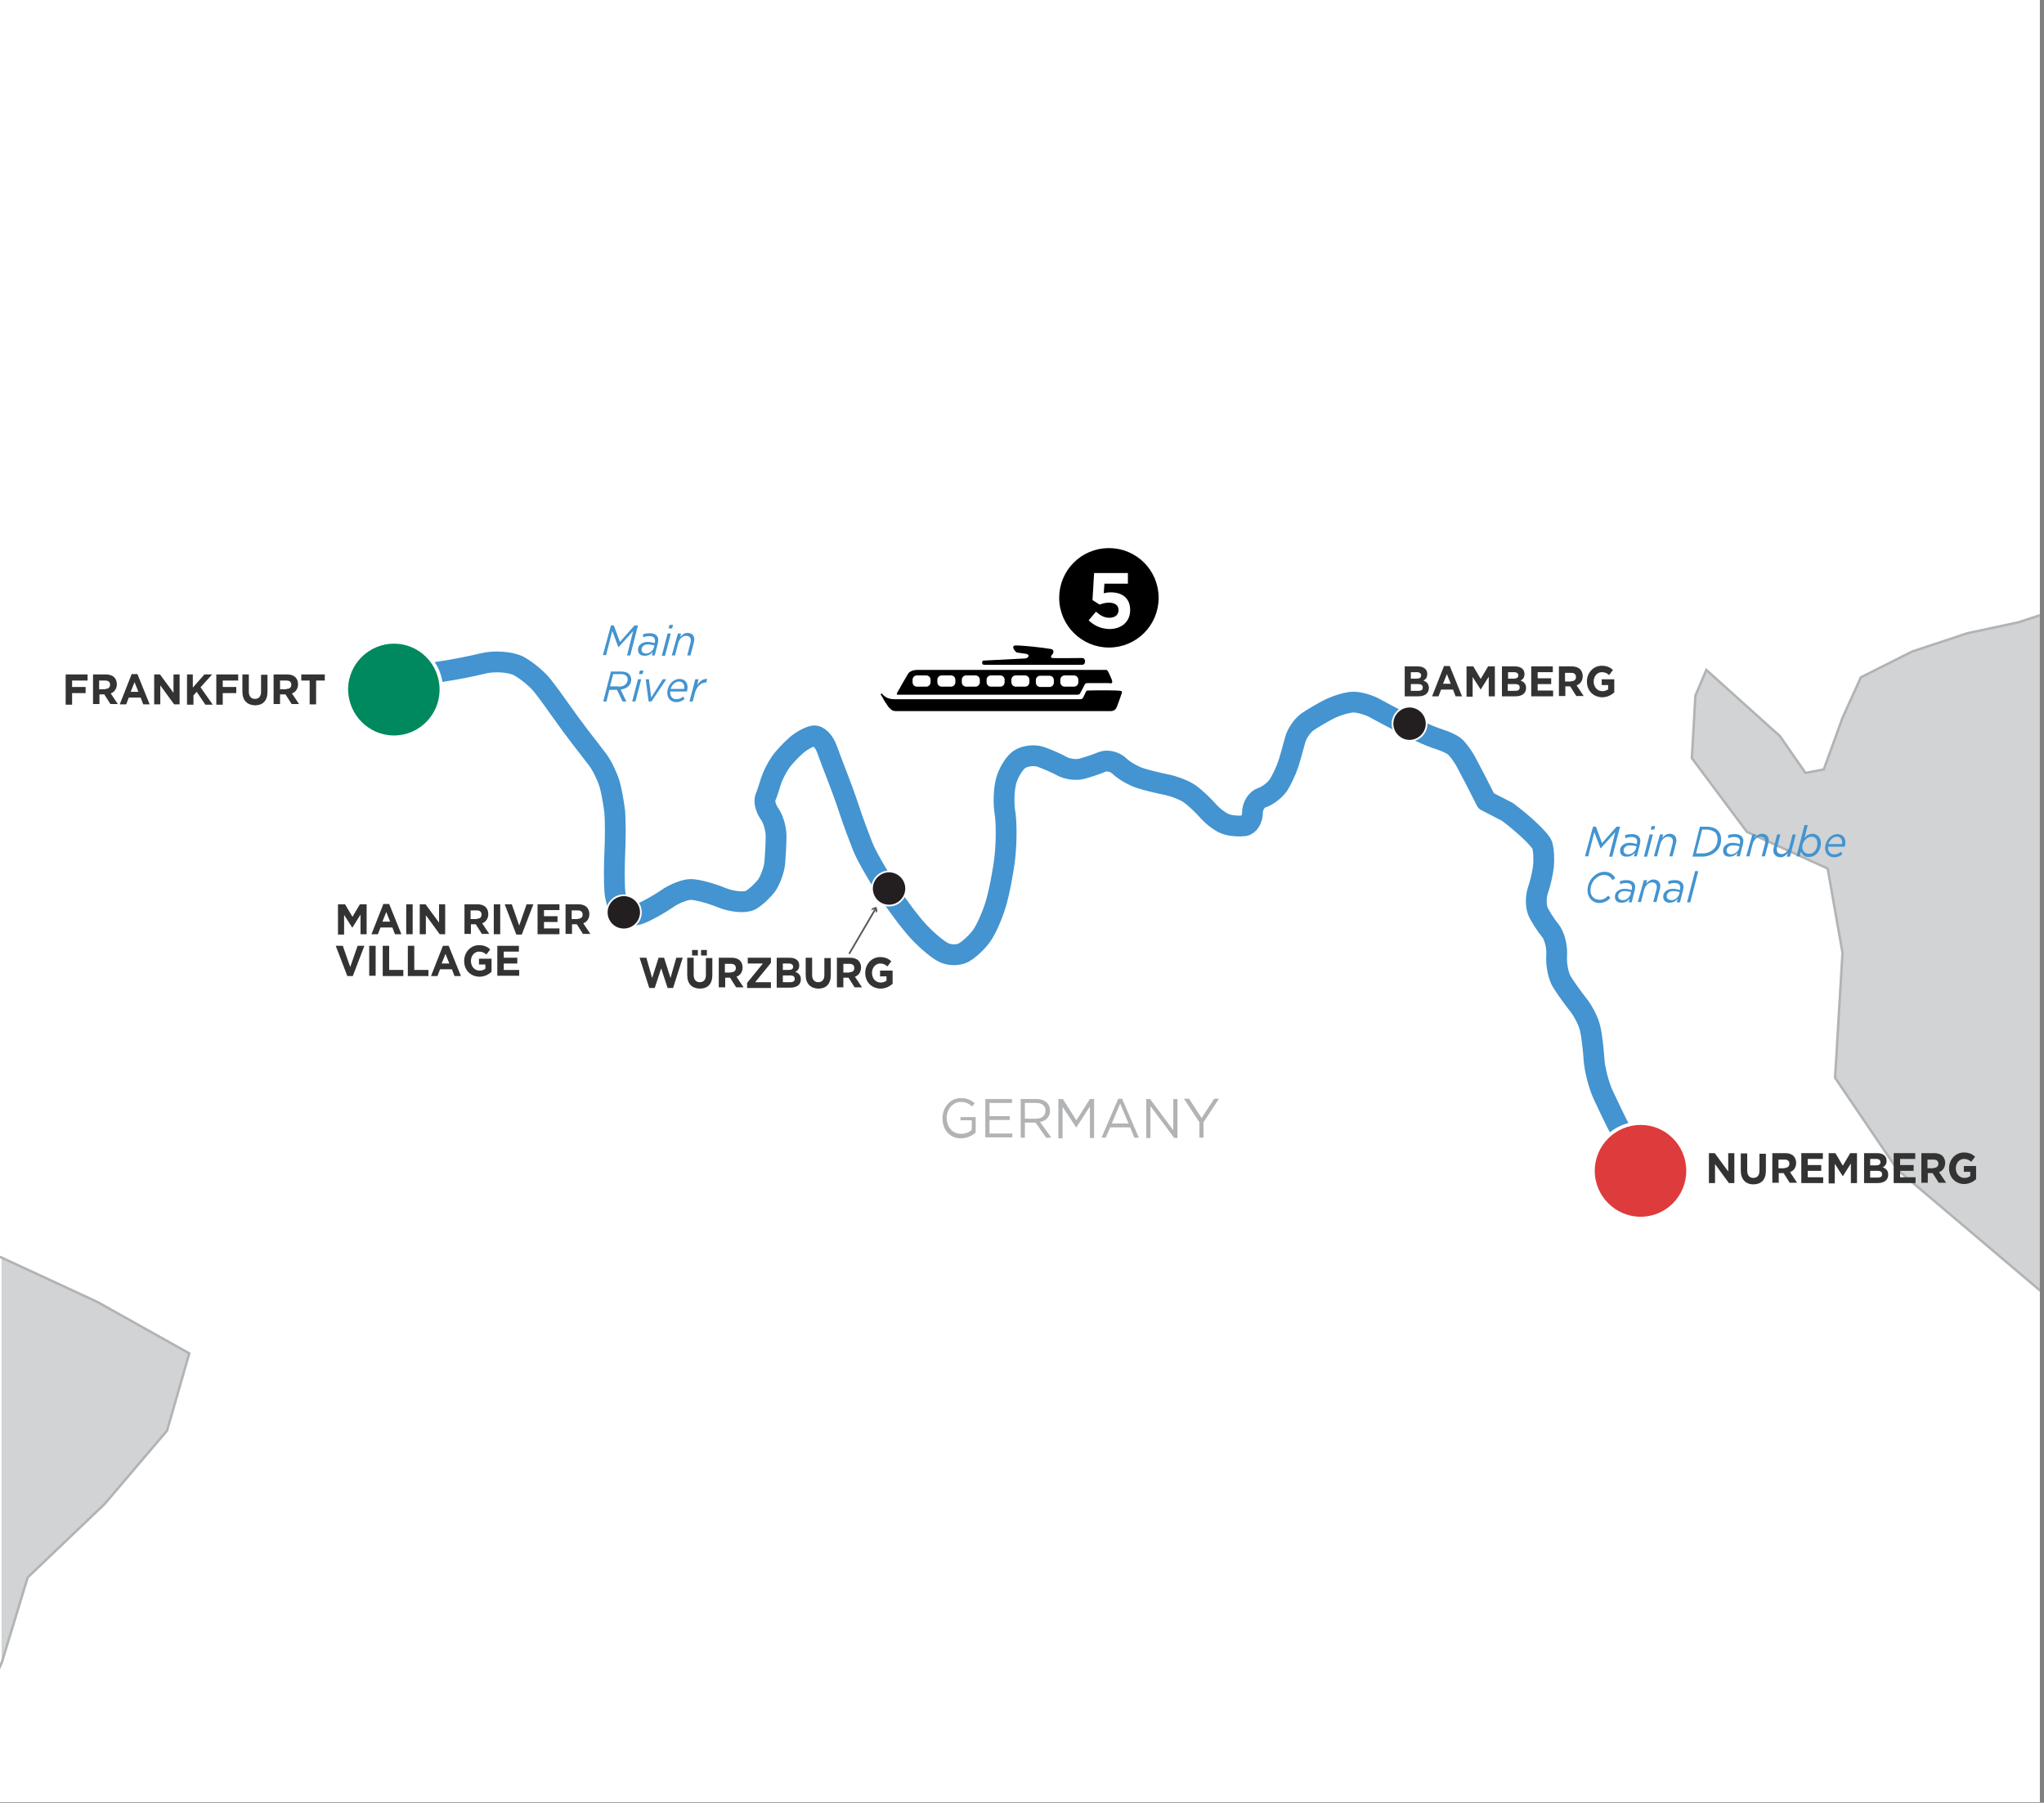 <?xml version="1.0" encoding="utf-8"?>
<!-- Generator: Adobe Illustrator 24.3.0, SVG Export Plug-In . SVG Version: 6.00 Build 0)  -->
<svg version="1.1" id="Layer_1" xmlns="http://www.w3.org/2000/svg" xmlns:xlink="http://www.w3.org/1999/xlink" x="0px" y="0px"
	 viewBox="0 0 635 560" style="enable-background:new 0 0 635 560;" xml:space="preserve">
<rect x="0" y="0" width="635" height="560" fill="#808080" stroke="none"/>
<style type="text/css">
	.st0{clip-path:url(#SVGID_2_);fill:#D1D3D4;stroke:#FFFFFF;stroke-width:0.99;stroke-miterlimit:10;}
	.st1{clip-path:url(#SVGID_2_);}
	.st2{fill:#FFFFFF;stroke:#B1B3B5;stroke-width:0.754;}
	.st3{display:none;fill:#DBDCDD;stroke:#B1B3B5;stroke-width:0.538;}
	.st4{display:none;}
	.st5{display:inline;fill:#DBDCDD;stroke:#B1B3B5;stroke-width:0.538;}
	.st6{display:inline;fill:#DBDCDD;stroke:#B1B3B5;stroke-width:0.363;}
	.st7{display:none;fill:#DBDCDD;stroke:#B1B3B5;stroke-width:0.363;}
	.st8{display:inline;fill:#D0D2D3;stroke:#B1B3B5;stroke-width:0.363;}
	.st9{fill:#333333;}
	.st10{clip-path:url(#SVGID_2_);fill:none;stroke:#231F20;stroke-width:0.538;}
	.st11{fill:#4394D0;}
	.st12{fill:#B1B3B5;}
	.st13{clip-path:url(#SVGID_2_);fill:#231F20;stroke:#FFFFFF;stroke-width:0.538;}
	.st14{fill:none;stroke:#4394D0;stroke-width:6.462;stroke-linecap:round;stroke-linejoin:round;stroke-miterlimit:10;}
	.st15{fill:#00895F;stroke:#FFFFFF;stroke-width:1.077;stroke-miterlimit:10;}
	.st16{fill:#DE3B3C;stroke:#FFFFFF;stroke-width:1.077;stroke-miterlimit:10;}
	.st17{fill:#FFFFFF;}
	.st18{stroke:#000000;stroke-width:1.292;}
	.st19{fill:none;stroke:#58595B;stroke-width:0.538;stroke-miterlimit:10;}
	.st20{fill:#58595B;}
</style>
<g>
	<defs>
		<rect id="SVGID_1_" width="633.7" height="559.8"/>
	</defs>
	<clipPath id="SVGID_2_">
		<use xlink:href="#SVGID_1_"  style="overflow:visible;"/>
	</clipPath>
	<rect class="st0" width="635" height="560"/>
	<g class="st1">
		<g>
			<g>
				<g>
					<g>
						<polygon class="st2" points="428.5,-450.4 432,-439 442.3,-445.8 459.4,-454.9 470.8,-449.2 482.2,-445.8 500.4,-445.8 
							494.7,-456.1 499.3,-458.4 507.3,-465.2 524.4,-478.9 546.1,-483.5 562.1,-486.9 562.1,-474.3 570.1,-478.9 579.2,-497.2 
							591.7,-510.9 606.6,-528 622.6,-530.3 635.1,-528 616.9,-517.7 605.5,-507.4 600.9,-497.2 613.4,-505.2 629.4,-510.9 
							645.4,-515.4 659.1,-515.4 669.4,-502.9 683.1,-492.6 687.6,-478.9 693.3,-477.8 704.7,-467.5 718.4,-467.5 724.1,-468.6 
							732.1,-456.1 739,-441.2 743.5,-416.1 757.2,-409.3 770.9,-404.7 785.8,-401.3 790.3,-383 798.3,-364.8 805.2,-349.9 
							805.2,-316.8 802.9,-294 790.3,-270.1 782.3,-244.9 782.3,-230.1 794.9,-222.1 810.9,-208.4 814.3,-191.3 816.6,-167.3 
							817.7,-143.4 823.4,-124 826.9,-90.9 825.7,-70.3 826.9,-49.8 830.3,-21.3 844,-4.1 856.5,11.8 862.2,17.5 864.5,26.7 
							862.2,68.9 854.2,105.4 848.5,118 847.4,119.1 847.4,122.5 846.3,121.4 833.7,122.5 818.9,103.1 805.2,78 785.8,72.3 
							782.3,95.2 776.6,119.1 752.7,128.2 720.7,138.5 697.9,146.5 683.1,170.5 647.7,186.5 627.1,193.3 611.2,196.7 594,202.4 
							578.1,210.4 572.4,223 566.6,239 560.9,240.1 553,228.7 530.1,208.1 526.7,216.1 525.6,235.5 542.7,258.4 567.8,269.8 
							572.4,296 570.1,334.8 589.5,363.4 648.8,413.6 669.4,441 687.6,459.2 723,485.5 733.3,499.2 729.8,516.3 712.7,524.3 
							692.2,531.1 681.9,548.2 675.1,569.9 626,588.2 614.6,613.3 615.7,648.7 629.4,684.1 630.5,701.2 612.3,709.2 603.2,690.9 
							571.2,689.8 546.1,680.6 537,692 515.3,694.3 487.9,695.5 462.8,697.7 441.1,711.4 418.3,724 388.6,721.7 360.1,702.3 
							335,698.9 319,712.6 311,726.3 298.4,732 277.9,720.6 267.6,700 249.4,693.2 227.7,693.2 203.7,701.2 192.3,693.2 
							167.2,679.5 144.4,669.2 123.8,663.5 66.8,670.4 38.2,669.2 6.3,669.2 -12,671.5 -24.5,657.8 -26.8,656.7 -30.2,649.8 
							-31.4,628.1 -29.1,600.7 -22.3,567.6 0.6,516.3 8.6,490 32.5,467.2 51.9,444.4 58.8,420.4 30.2,404.4 0.6,390.7 -51.9,369.1 
							-69.1,364.5 -93,359.9 -102.2,337.1 -114.7,320 -126.1,306.3 -139.8,292.6 -139.8,293.7 -128.4,281.2 -127.2,256.1 
							-131.8,240.1 -141,223 -139.8,208.1 -133,193.3 -147.8,180.7 -146.7,181.9 -122.7,149.9 -120.4,134 -128.4,113.4 -129.5,95.2 
							-129.5,91.7 -138.7,76.9 -136.4,65.5 -139.8,48.4 -142.1,27.8 -138.7,13 -123.8,-0.7 -119.3,-38.4 -113.6,-63.5 -113.6,-82.9 
							-117,-114.8 -113.6,-132 -93,-128.5 -69.1,-114.8 -53.1,-117.1 -40.5,-136.5 -34.8,-158.2 -13.1,-170.8 2.8,-189 8.6,-210.7 
							-25.7,-231.3 -28,-250.6 -17.7,-256.4 4,-267.8 10.8,-288.3 17.7,-307.7 25.7,-329.4 31.4,-347.7 34.8,-355.6 64.5,-359.1 
							72.5,-340.8 75.9,-338.5 72.5,-356.8 64.5,-367.1 55.3,-375.1 42.8,-379.6 36,-384.2 34.8,-388.7 41.7,-402.4 50.8,-409.3 
							58.8,-424.1 79.3,-427.5 112.4,-428.7 142.1,-419.6 150.1,-400.2 151.2,-376.2 164.9,-376.2 167.2,-395.6 182,-389.9 
							191.2,-364.8 200.3,-348.8 192.3,-389.9 193.4,-404.7 195.7,-424.1 200.3,-433.3 208.3,-444.7 219.7,-443.5 251.7,-442.4 
							256.2,-447 243.7,-456.1 231.1,-466.4 234.5,-481.2 242.5,-482.3 244.8,-490.3 236.8,-499.5 232.3,-510.9 236.8,-522.3 
							228.8,-529.1 217.4,-531.4 225.4,-539.4 227.7,-546.2 241.4,-551.9 253.9,-558.8 250.5,-572.5 240.2,-586.2 232.3,-603.3 
							226.5,-614.7 228.8,-625 230,-634.1 244.8,-633 287,-618.1 300.7,-623.8 312.1,-625 304.2,-625 301.9,-615.9 315.6,-615.9 
							330.4,-607.9 344.1,-603.3 353.2,-581.6 350.9,-565.6 338.4,-550.8 344.1,-544 358.9,-542.8 358.9,-529.1 370.3,-528 
							378.3,-538.3 401.2,-528 408,-515.4 420.6,-514.3 441.1,-518.9 452.5,-523.4 460.5,-516.6 459.4,-499.5 448,-486.9 
							433.1,-477.8 425.1,-460.6 						"/>
						<polyline class="st3" points="726.4,-526.8 726.4,-523.4 726.4,-515.4 732.1,-505.2 731,-497.2 721.9,-504 710.4,-500.6 
							704.7,-494.9 688.8,-498.3 677.4,-509.7 681.9,-517.7 683.1,-526.8 679.6,-541.7 687.6,-544 701.3,-534.8 711.6,-531.4 
							708.1,-540.5 696.7,-549.7 689.9,-558.8 694.5,-565.6 704.7,-563.4 707,-553.1 721.9,-551.9 731,-547.4 726.4,-526.8 						
							"/>
					</g>
					<polyline class="st3" points="-191.2,-320.3 -187.7,-307.7 -186.6,-303.2 -183.2,-299.7 -177.5,-294 -176.3,-291.7 
						-175.2,-289.5 -176.3,-284.9 -176.3,-282.6 -177.5,-281.5 -188.9,-280.3 -194.6,-278 -198,-272.3 -201.4,-260.9 -202.6,-249.5 
						-202.6,-237 -202.6,-235.8 -204.9,-232.4 -203.7,-230.1 -203.7,-227.8 -198,-221 -194.6,-217.6 -187.7,-214.1 -176.3,-206.1 
						-170.6,-205 -166.1,-203.9 -162.6,-205 -161.5,-209.6 -161.5,-225.5 -163.8,-231.3 -169.5,-238.1 -169.5,-242.7 -169.5,-247.2 
						-168.3,-248.4 -167.2,-249.5 -164.9,-248.4 -160.4,-248.4 -158.1,-250.6 -147.8,-257.5 -146.7,-264.4 -144.4,-271.2 
						-142.1,-279.2 -139.8,-286 -131.8,-299.7 -130.7,-303.2 -130.7,-305.4 -135.2,-307.7 -148.9,-308.9 -150.1,-311.1 
						-150.1,-314.6 -150.1,-320.3 -148.9,-328.3 -150.1,-339.7 -148.9,-348.8 -147.8,-352.2 -145.5,-356.8 -142.1,-361.4 
						-135.2,-371.6 -130.7,-375.1 -127.2,-376.2 -122.7,-379.6 -117,-383 -110.1,-384.2 -94.2,-391 -82.8,-392.2 -73.6,-392.2 
						-62.2,-388.7 -54.2,-385.3 -49.6,-384.2 -43.9,-385.3 -33.7,-391 -28,-392.2 -4,-391 8.6,-386.5 13.1,-384.2 26.8,-368.2 
						32.5,-359.1 33.7,-355.6 34.8,-355.6 31.4,-347.7 25.7,-329.4 17.7,-307.7 10.8,-288.3 4,-267.8 -17.7,-256.4 -28,-250.6 
						-25.7,-231.3 8.6,-210.7 2.8,-189 -13.1,-170.8 -34.8,-158.2 -40.5,-136.5 -53.1,-117.1 -69.1,-114.8 -93,-128.5 -113.6,-132 
						-117,-114.8 -113.6,-82.9 -113.6,-63.5 -119.3,-38.4 -123.8,-0.7 -138.7,13 -142.1,27.8 -139.8,48.4 -136.4,65.5 -138.7,76.9 
						-161.5,73.5 -176.3,58.6 -177.5,37 -171.8,15.3 -169.5,-5.3 -184.3,-19 -203.7,-22.4 -218.6,-35 -220.8,-48.6 -227.7,-49.8 
						-236.8,-63.5 -245.9,-65.8 -268.8,-66.9 -292.7,-63.5 -325.8,-48.6 -355.5,-44.1 -366.9,-42.9 -389.7,-61.2 -398.9,-66.9 
						-397.7,-69.2 -392,-72.6 -378.3,-71.5 -364.6,-61.3 -356.1,-59.4 -339.5,-63.3 -326.7,-62.2 -317.6,-61.8 -323,-68.2 
						-332.4,-70.6 -347.5,-70.3 -357.8,-74.9 -348.7,-89.7 -335,-90.9 -305.3,-93.2 -283.6,-101.1 -247.1,-104.6 -233.4,-110.3 
						-241.4,-118.3 -257.4,-113.7 -266.5,-112.6 -284.7,-117.1 -299.6,-125.1 -309.9,-137.7 -307.6,-155.9 -305.3,-162.8 
						-303,-166.2 -301.9,-166.2 -297.3,-170.8 -296.2,-170.8 -289.3,-177.6 -280.2,-184.5 -251.7,-211.9 -241.4,-243.8 
						-226.5,-283.7 -209.4,-315.7 -191.2,-320.3 					"/>
					<g class="st4">
						<polygon class="st5" points="785.8,-401.3 805.2,-392.2 817.7,-385.3 823.4,-396.7 823.4,-412.7 807.5,-419.6 798.3,-420.7 
							814.3,-432.1 832.6,-439 836,-432.1 857.7,-456.1 882.8,-469.8 918.2,-476.6 978.7,-496 1000.3,-513.2 1020.9,-533.7 
							1039.1,-549.7 1065.4,-559.9 1088.2,-573.6 1108.7,-583.9 1137.3,-590.8 1163.5,-598.7 1188.6,-604.5 1214.9,-605.6 
							1236.6,-599.9 1252.6,-593 1267.4,-579.3 1265.1,-566.8 1251.4,-573.6 1240,-581.6 1229.7,-586.2 1233.1,-573.6 
							1243.4,-549.7 1253.7,-529.1 1260.5,-513.2 1273.1,-507.4 1275.4,-514.3 1282.2,-522.3 1309.6,-524.6 1335.9,-532.6 
							1354.1,-544 1380.4,-536 1412.3,-533.7 1439.7,-529.1 1467.1,-526.8 1503.6,-524.6 1537.9,-526.8 1566.4,-529.1 
							1594.9,-534.8 1645.2,-551.9 1688.5,-562.2 1718.2,-549.7 1755.9,-530.3 1767.3,-508.6 1774.1,-475.5 1793.5,-423 
							1826.6,-342 1831.2,-311.1 1833.5,-276.9 1815.2,-241.5 1786.7,-221 1769.5,-193.6 1783.3,-173 1816.3,-150.2 1817.5,-124 
							1817.5,-93.2 1818.6,-68 1833.5,-42.9 1840.3,-17.8 1854,7.3 1859.7,17.5 1864.3,24.4 1888.3,44.9 1888.3,68.9 1905.4,98.6 
							1898.5,128.2 1865.4,164.8 1827.8,196.7 1801.5,240.1 1773,324.6 1773,356.5 1781,382.7 1759.3,389.6 1749,387.3 
							1727.3,383.9 1701.1,367.9 1682.8,350.8 1658.8,339.4 1629.2,339.4 1604.1,345.1 1583.5,356.5 1568.7,370.2 1545.9,356.5 
							1504.8,358.8 1486.5,381.6 1467.1,393 1450,389.6 1434,369.1 1412.3,349.7 1392.9,338.2 1372.4,349.7 1349.6,356.5 
							1315.3,341.7 1283.4,330.3 1257.1,297.2 1240,272.1 1220.6,262.9 1210.3,267.5 1190.9,252.6 1188.6,236.7 1188.6,219.6 
							1172.7,216.1 1146.4,216.1 1129.3,209.3 1109.9,202.4 1095.1,199 1092.8,211.6 1099.6,224.1 1075.7,241.2 1060.8,235.5 
							1040.3,215 1019.7,197.9 1024.3,188.7 1028.9,175 1028.9,168.2 1026.6,164.8 1002.6,161.3 983.2,136.2 960.4,132.8 
							938.7,128.2 922.7,129.4 911.3,110 890.8,98.6 877.1,111.1 861.1,130.5 847.4,122.5 847.4,119.1 848.5,118 854.2,105.4 
							862.2,68.9 864.5,26.7 862.2,17.5 856.5,11.8 844,-4.1 830.3,-21.3 826.9,-49.8 825.7,-70.3 826.9,-90.9 823.4,-124 
							817.7,-143.4 816.6,-167.3 814.3,-191.3 810.9,-208.4 794.9,-222.1 782.3,-230.1 782.3,-244.9 790.3,-270.1 802.9,-294 
							805.2,-316.8 805.2,-349.9 798.3,-364.8 790.3,-383 						"/>
					</g>
				</g>
			</g>
		</g>
		<g>
			<g class="st4">
				<polygon class="st6" points="597.3,535.2 575.5,550.8 548,562.6 554.8,589.4 515.1,607.6 526.4,632 514.5,641.2 516.4,667.1 
					500.1,672.9 457.9,663.3 417.6,637.4 399.4,670 360.6,673.3 336.9,665.6 346.9,659.4 354.5,661 363,659.4 368.3,654.8 
					370.6,648.7 366.8,641.8 361.4,638.7 357.6,631.1 353,628.7 346.1,625.7 342.3,621.9 342.3,609.6 339.2,608 335.4,600.4 
					336.9,587.3 341.5,577.3 339.2,577.3 333.1,578.9 329.2,575.8 329.2,568.9 333.8,557.4 340.7,550.5 349.9,543.6 375.3,543.6 
					399,547.4 408.2,549 419.7,549 423.6,546.7 432,540.5 438.2,532.1 445.1,525.2 458.1,520.6 465.8,519.8 479.6,521.3 
					486.5,524.4 494.9,526 502.6,512.9 508.7,512.1 523.3,512.9 531.8,515.2 534.8,515.2 537.1,509.8 537.9,503.7 550.2,496.8 
					561.7,497.6 572.4,502.9 577.8,513.3 				"/>
			</g>
			<g class="st4">
				<polyline class="st6" points="610.8,970.1 613.8,966.3 643.7,965.5 649.9,967.1 651.4,973.2 642.2,973.2 634.5,974.7 
					612.3,974.7 611.5,972.4 610.8,970.1 				"/>
				<polyline class="st6" points="421.3,698.5 422,698.5 425.9,713.9 431.3,717.7 436.6,722.3 438.9,726.9 438.9,728.5 434.3,726.9 
					427.4,723.1 418.2,722.3 413.6,718.5 417.4,703.2 421.3,698.5 				"/>
				<polyline class="st6" points="402.1,707.8 401.3,704.7 403.6,703.9 405.2,704.7 406.7,710.1 408.1,720 408.2,724.6 409.8,730.8 
					409,745.4 415.1,765.3 412.8,763.8 404.4,748.4 399.8,740.8 399.8,737.7 402.1,736.9 406.7,730.8 405.7,723.1 403.6,716.2 
					402.1,710.1 402.1,707.8 				"/>
				<polyline class="st6" points="587,918 589.3,916.4 590.8,916.4 611.5,919.5 619.2,923.3 624.6,924.1 626.9,927.2 624.6,928.7 
					617.7,929.5 608.5,931 600,931.8 591.6,929.5 588.5,924.1 587,918 				"/>
				<polygon class="st6" points="575.5,550.8 597.3,535.2 613.1,550.5 629.9,573.5 651.4,583.5 669.8,606.5 687.5,611.1 
					710.5,624.9 737.3,621.9 758.1,615.7 777.2,602.7 805.6,624.5 823.3,646 846.3,649.8 846.3,659.4 829,663.3 825.2,686.3 
					832.8,695.9 817.5,713.1 769.6,699.7 733.1,708.5 627.6,692 591.2,717 572,694 562.7,711.9 547.1,715.1 560.5,763 585.4,795.6 
					625.7,835.9 666,904.9 785.7,1025.4 771.1,1017.7 755.7,1006.2 723.5,985.5 708.9,984.7 692.4,982.9 670.1,971.2 637.9,960.3 
					638.5,951.5 673.4,957 684,963.9 688.9,966.1 689,963.2 675.2,954 653.7,931.8 629.2,914.9 600.8,904.1 580.8,902.6 
					558.6,904.9 551.7,904.1 548.6,892.6 541.7,878.1 524.1,869.6 513.3,859.7 496.5,848.9 478.8,825.9 478,817.5 482.7,810.6 
					499.5,806.7 481.9,792.1 466.5,781.4 454.3,755.3 454.3,732.3 449.7,716.2 442.8,707 438.2,707 425.1,691.7 405.9,685.5 
					395.2,713.1 377.5,744.6 369.1,746.1 361.4,740 349.2,712.4 341.5,698.5 336.9,665.6 360.6,673.3 399.4,670 417.6,637.4 
					457.9,663.3 500.1,672.9 516.4,667.1 514.5,641.2 526.4,632 515.1,607.6 554.8,589.4 548,562.6 				"/>
			</g>
			<g class="st4">
				<polygon class="st6" points="785.7,1025.4 666,904.9 625.7,835.9 585.4,795.6 560.5,763 547.1,715.1 562.7,711.9 572,694 
					591.2,717 627.6,692 733.1,708.5 769.6,699.7 817.5,713.1 861.6,703.5 859.7,743.8 844.3,770.6 848.7,783.7 870.2,790.8 
					896.1,814.8 877,824.4 853.9,822.5 852,834 880.8,855.1 875,874.2 852,893.4 834.8,881.9 846.3,906.8 829,901.1 823.3,935.6 
					796.4,956.7 				"/>
			</g>
			<g class="st4">
				<polyline class="st6" points="786.2,1025.5 796.9,956.8 823.8,935.7 829.5,901.2 846.8,907 835.3,882 852.5,893.5 875.5,874.4 
					881.3,855.2 852.5,834.1 854.4,822.6 877.5,824.5 896.6,814.9 870.7,790.9 849.2,783.8 844.8,770.8 860.2,743.9 862.1,703.7 
					818,713.3 833.3,696 825.7,686.4 829.5,663.4 846.8,659.6 846.8,650 823.8,646.1 806.1,624.7 777.7,602.8 798.4,599.7 
					808.4,590.5 830.7,588.2 853.7,571.3 872.1,569 890.5,561.4 898.2,569.8 903.5,571.3 898.9,572.1 906.6,576.7 929.6,585.1 
					946.5,602.8 957.2,619.7 966.4,647.3 982.6,667.2 999.4,669.5 1012.5,676.4 1017.8,691 1021.7,714.8 1047.8,730.9 1073.8,737 
					1093.8,742.4 1110.7,726.3 1123.7,742.4 1109.1,761.6 1124.5,785.4 1140.6,787.7 1114.5,803 1113.7,836.8 1120.6,870.5 
					1138.3,892 1164.4,916.5 1148.3,936.5 1132.1,979.5 1136.8,1019.3 1114.1,1030.1 1093,1024.3 1060.4,1041.6 1054.1,1059.1 
					1041.2,1064.6 1025.9,1047.3 999,1056.9 995.2,1078 973.3,1086.1 975.7,1056.2 954.9,1031.6 937.3,1026.2 925.8,1008.6 
					902,1007.1 889,996.3 879,1012.4 867.5,1023.2 862.1,1047 866.7,1064.6 859,1091.5 849.8,1084.5 838.3,1063.8 823.8,1054.6 
					803.8,1037.8 793.1,1031.6 786.2,1025.5 				"/>
			</g>
			<polyline class="st7" points="346.6,659.6 346.6,656.6 349.7,652 352.8,645.1 352,635.8 340.5,634.3 326.6,641.2 312,637.4 
				301.3,644.3 277.5,655 260.6,662.7 253.7,664.3 251.3,661.2 246,661.2 236,669.6 228.3,673.5 225.2,685 227.5,708.8 239,712.7 
				243.6,723.4 241.4,733.4 231.4,741.1 -34.5,789.5 -49.9,779.5 -64.5,774.9 -78.3,773.4 -93.7,778 -107.5,783.4 -111.4,792.6 
				-119,795.7 -135.9,815.6 -139.8,826.4 -148.2,831 -165.9,835.6 -181.3,835.6 -194.3,833.3 -195.1,827.9 -190.5,817.2 -189,804.1 
				-192.8,791.1 -204.3,788 -218.2,786.4 -232,781.8 -239.7,768 -242.7,750.3 -241.2,732.7 -236.6,718.1 -236.6,705.8 -243.5,701.2 
				-248.9,699.6 -251.2,692.7 -251.2,685 -246.6,671.9 -237.4,662.7 -218.9,652.7 -221.2,638.1 -225.1,625.1 -229.7,606.6 
				-232.7,595.9 -234.3,587.4 -232,580.5 -225.8,580.5 -216.6,581.3 -202.8,582 -191.3,579.7 -176.7,577.4 -172.1,577.4 
				-164.4,576.7 -144.4,579.7 -138.2,574.4 -126.7,567.4 -119.8,560.5 -119,546.7 -108.3,535.9 -90.6,528.2 -89.8,537.5 -84.5,559 
				-68.3,572.8 -59.9,585.9 -49.9,593.6 -46,587.4 -40.7,572.8 -23,544.4 -17.6,528.2 -6.8,534.4 1.6,543.6 19.3,545.9 50,554.4 
				53.1,548.2 49.2,539 48.5,527.5 51.6,518.3 68.5,518.3 75.4,514.4 74.6,503.7 76.9,495.2 80.8,487.5 86.1,490.6 99.2,495.2 
				106.1,495.2 130.7,489.1 140.7,485.2 159.9,477.5 189.1,477.5 204.5,475.2 211.4,469.9 220.6,469.9 224.4,472.9 223.7,479.8 
				226,492.1 231.4,502.9 237.5,509 249,516 255.9,516.7 269.8,527.5 283.6,529.8 298.2,532.9 316.7,534.4 329.7,538.2 336.6,542.1 
				349.7,543.6 340.5,550.5 333.6,557.5 328.9,569 328.9,575.9 332.8,579 338.9,577.4 341.2,577.4 336.6,587.4 335.1,600.5 
				338.9,608.2 342,609.7 342,622 345.9,625.8 352.8,628.9 357.4,631.2 361.2,638.9 366.6,642 370.4,648.9 368.1,655 362.8,659.6 
				354.3,661.2 346.6,659.6 			"/>
			<polyline class="st7" points="-263.5,121.8 -241.2,131.8 -232,132.5 -223.5,131.8 -223.5,132.5 -215.9,124.1 -215.1,107.2 
				-218.2,96.4 -224.3,84.9 -223.5,74.9 -218.9,64.9 -228.9,56.5 -238.1,56.5 -253.5,64.9 -264.3,81.8 -260.4,100.3 -262.7,121.8 
				-263.5,121.8 			"/>
			<polyline class="st7" points="903.7,571.3 899.1,572 906.8,576.7 929.8,585.1 946.7,602.8 957.5,619.7 966.7,647.4 982.9,667.3 
				999.8,669.6 1012.8,676.6 1018.2,691.2 1022.1,715 1048.2,731.1 1074.3,737.3 1094.3,742.6 1111.2,726.5 1124.3,742.6 
				1109.6,761.8 1125,785.7 1141.2,788 1161.9,792.6 1154.2,816.4 1172.7,828.7 1194.2,826.4 1291,307 1269.5,326.9 1254.1,320.8 
				1235.7,309.3 1213.4,313.1 1191.9,322.3 1155.8,323.9 1128.9,323.1 1104.3,326.2 1093.5,331.5 1088.9,342.3 1078.9,353.8 
				1068.2,354.6 1048.2,366.1 1034.4,383.8 1034.4,394.5 1026.7,410.7 1025.1,428.4 1009,449.9 1003.6,470.6 993.6,495.2 
				982.9,511.4 974.4,539.8 951.4,552.1 920.6,563.6 906.8,569 903.7,571.3 			"/>
			<polygon class="st7" points="1062,-195.6 1071.2,-181.8 1093.5,-166.4 1094.3,-148.7 1094.3,-128 1095.1,-111.1 1105,-94.2 
				1109.6,-77.2 1118.9,-60.3 1122.7,-53.4 1125.8,-48.8 1141.9,-35 1141.9,-18.8 1153.4,1.1 1148.8,21.1 1126.6,45.7 1101.2,67.2 
				1083.5,96.4 1064.3,153.3 1064.3,174.8 1069.7,192.5 1055.1,197.1 1048.2,195.5 1048.2,205.5 1043.6,220.1 1038.9,236.3 
				1035.9,250.1 1032.8,264.7 1032,277.8 1030.5,284.7 1053.6,293.9 1072,305.4 1085.8,316.2 1093.5,331.5 1104.3,326.2 
				1128.9,323.1 1155.8,323.9 1191.9,322.3 1213.4,313.1 1235.7,309.3 1254.1,320.8 1269.5,326.9 1236.2,-191.8 			"/>
			<polyline class="st7" points="-278.1,-98 -282.7,-98.8 -288.9,-108 -295,-109.5 -310.4,-110.3 -326.5,-108 -348.8,-98 
				-368.8,-94.9 -376.4,-94.2 -391.8,-106.4 -398,-110.3 -397.2,-111.8 -407.2,-111.8 -421.8,-108.8 -456.4,-95.7 -457.1,-91.1 
				-461,-68 -459.4,-55 -445.6,-45 -430.2,-44.2 -426.4,-28.8 -421.8,-15.8 -408.7,-9.6 -399.5,-3.5 -398.7,-1.2 -391,5 
				-374.1,14.2 -368,22.6 -366.5,34.2 -366.5,58 -353.4,64.9 -339.6,67.2 -331.9,58 -321.1,48 -312.7,49.5 -312.7,58.8 -315.7,74.1 
				-317.3,82.6 -311.9,86.4 -311.1,87.2 -315.7,94.1 -300.4,105.6 -290.4,117.2 -275.8,122.5 -263.5,121.8 -262.7,121.8 
				-260.4,100.3 -264.3,81.8 -253.5,64.9 -238.1,56.5 -228.9,56.5 -228.1,57.2 -212,35.7 -210.5,25 -215.9,11.1 -216.6,-1.2 
				-216.6,-3.5 -222.8,-13.5 -238.1,-15.8 -248.1,-25.8 -248.9,-40.4 -245.1,-55 -243.5,-68.8 -253.5,-78 -266.6,-80.3 
				-276.6,-88.8 -278.1,-98 			"/>
		</g>
		<g class="st4">
			<polygon class="st6" points="19.3,466 14.6,456.2 9.3,446 23.3,447.9 31.5,458.2 30.5,474.5 			"/>
		</g>
		<g class="st4">
			<polyline class="st6" points="1030.5,284.7 1012.8,290.8 986.7,277 963.6,273.1 946.7,278.5 921.4,278.5 898.3,293.1 893,310.8 
				878.4,316.2 859.2,327.7 833.8,321.6 811.5,336.2 788.5,345.4 766.9,352.3 756.9,368.4 754.6,371.5 748.5,381.5 740,383 
				730.8,382.3 720.1,383.8 705.5,384.6 690.1,386.9 680.9,380.7 653.2,360.7 641.7,355.4 633.2,350.7 632.5,363 634,380 
				627.1,392.3 604,392.3 588.7,393.8 582.5,405.3 592.5,418.4 584.1,439.1 581,445.3 580.2,459.1 582.5,476 565.6,480.6 
				554.1,491.4 550.2,496.8 561.8,497.5 572.5,502.9 577.8,513.3 597.3,535.2 613.3,550.5 630.2,573.6 651.7,583.6 670.1,606.6 
				687.8,611.2 710.8,625.1 737.7,622 758.5,615.9 777.7,602.8 798.4,599.7 808.4,590.5 830.7,588.2 853.8,571.3 872.2,569 
				890.6,561.3 898.3,569.7 903.7,571.3 906.8,569 920.6,563.6 951.4,552.1 974.4,539.8 982.9,511.4 993.6,495.2 1003.6,470.6 
				1009,449.9 1025.1,428.4 1026.7,410.7 1034.4,394.5 1034.4,383.8 1048.2,366.1 1068.2,354.6 1078.9,353.8 1088.9,342.3 
				1093.5,331.5 1085.8,316.2 1072,305.4 1053.6,293.9 1030.5,284.7 			"/>
		</g>
		<g class="st4">
			<polyline class="st8" points="364.3,270.8 362,282.4 350.5,287.7 336.6,292.4 329.7,303.9 325.1,318.5 292.1,330.8 284.4,347.7 
				285.1,371.5 294.4,395.3 295.1,406.8 282.8,412.2 276.7,399.9 255.2,399.2 238.3,393 232.1,400.7 217.5,402.2 199.1,403 
				182.2,404.5 167.6,413.8 152.2,422.2 132.2,420.7 113,407.6 96.1,405.3 85.4,414.5 80,423.8 71.5,427.6 57.7,419.9 50.8,406.1 
				38.5,401.5 23.9,401.5 7.7,406.8 18.5,419.1 12.4,433 9.3,446 23.3,447.9 31.5,458.2 30.5,474.5 43.9,481.4 57.7,484.5 
				69.2,478.3 76.1,483.7 80.8,487.5 86.1,490.6 99.2,495.2 106.1,495.2 130.7,489.1 140.7,485.2 159.9,477.5 189.1,477.5 
				204.5,475.2 211.4,469.9 220.6,469.9 224.4,472.9 223.7,479.8 226,492.1 231.4,502.9 237.5,509 249,516 255.9,516.7 269.8,527.5 
				283.6,529.8 298.2,532.9 316.7,534.4 329.7,538.2 336.6,542.1 349.7,543.6 375.1,543.6 398.9,547.5 408.1,549 419.6,549 
				423.5,546.7 431.9,540.6 438.1,532.1 445,525.2 458,520.6 465.7,519.8 479.6,521.3 486.5,524.4 494.9,526 502.6,512.9 
				508.8,512.1 523.4,512.9 531.8,515.2 534.9,515.2 537.2,509.8 538,503.7 550.2,496.8 554.1,491.4 565.6,480.6 582.5,476 
				580.2,459.1 581,445.3 584.1,439.1 592.5,418.4 582.5,405.3 588.7,393.8 604,392.3 627.1,392.3 634,380 632.5,363 633.2,350.7 
				632.5,347.7 622.5,330 612.5,298.5 611.7,278.5 600.2,263.2 571,266.2 547.9,269.3 528,250.9 514.9,244.7 489.5,244.7 
				466.5,242.4 457.3,256.2 452.7,270.1 438.8,281.6 426.5,287 409.6,288.5 392.7,287 382.7,278.5 364.3,270.8 			"/>
		</g>
		<g class="st4">
			<polyline class="st6" points="227.5,74.9 225.2,80.3 224.4,93.3 236,108.7 252.9,116.4 255.9,134.1 254.4,160.2 267.5,179.4 
				307.4,213.2 321.3,231.7 333.6,244 357.4,261.6 364.3,270.8 382.7,278.5 392.7,287 409.6,288.5 426.5,287 438.8,281.6 
				452.7,270.1 457.3,256.2 466.5,242.4 489.5,244.7 514.9,244.7 528,250.9 547.9,269.3 571,266.2 600.2,263.2 611.7,278.5 
				612.5,298.5 622.5,330 632.5,347.7 633.2,350.7 641.7,355.4 653.2,360.7 680.9,380.7 690.1,386.9 705.5,384.6 720.1,383.8 
				730.8,382.3 740,383 748.5,381.5 754.6,371.5 756.9,368.4 766.9,352.3 788.5,345.4 811.5,336.2 833.8,321.6 859.2,327.7 
				878.4,316.2 893,310.8 898.3,293.1 921.4,278.5 946.7,278.5 963.6,273.1 986.7,277 1012.8,290.8 1030.5,284.7 1032,277.8 
				1032.8,264.7 1035.9,250.1 1038.9,236.3 1043.6,220.1 1048.2,205.5 1048.2,195.5 1033.6,193.2 1015.9,182.5 1003.6,170.9 
				987.5,163.3 967.5,163.3 950.6,167.1 936.8,174.8 926.8,184 911.4,174.8 883.7,176.3 871.5,191.7 858.4,199.4 846.9,197.1 
				836.1,183.2 821.5,170.2 808.4,162.5 794.6,170.2 779.2,174.8 756.2,164.8 734.7,157.1 717,134.8 705.5,117.9 692.4,111.8 
				685.5,114.9 672.4,104.9 670.9,94.1 670.9,82.6 660.1,80.3 642.5,80.3 630.9,75.7 617.9,71.1 607.9,68.8 606.3,77.2 611,85.7 
				594.8,97.2 584.8,93.3 571,79.5 557.2,68 560.2,61.8 563.3,52.6 563.3,48 561.8,45.7 545.6,43.4 532.6,26.5 517.2,24.2 
				502.6,21.1 491.8,21.9 484.2,8.8 470.3,1.1 461.1,9.6 450.4,22.6 441.1,17.3 440.4,16.5 431.9,17.3 421.9,4.2 412.7,-12.7 
				399.6,-16.5 397.3,-1.2 393.5,15 377.4,21.1 355.8,28 340.5,33.4 330.5,49.5 306.7,60.3 292.8,64.9 282.1,67.2 270.6,71.1 
				259.8,76.4 255.9,84.9 252.1,95.6 248.3,96.4 242.9,88.7 227.5,74.9 			"/>
		</g>
		<g class="st4">
			<polyline class="st6" points="227.5,74.9 242.9,88.7 248.3,96.4 252.1,95.6 255.9,84.9 259.8,76.4 270.6,71.1 282.1,67.2 
				292.8,64.9 306.7,60.3 330.5,49.5 340.5,33.4 355.8,28 377.4,21.1 393.5,15 397.3,-1.2 399.6,-16.5 412.7,-12.7 421.9,4.2 
				431.9,17.3 440.4,16.5 441.1,17.3 450.4,22.6 461.1,9.6 470.3,1.1 484.2,8.8 491.8,21.9 502.6,21.1 517.2,24.2 532.6,26.5 
				545.6,43.4 561.8,45.7 563.3,48 563.3,52.6 560.2,61.8 557.2,68 571,79.5 584.8,93.3 594.8,97.2 611,85.7 606.3,77.2 607.9,68.8 
				617.9,71.1 630.9,75.7 642.5,80.3 660.1,80.3 670.9,82.6 670.9,94.1 672.4,104.9 685.5,114.9 692.4,111.8 705.5,117.9 717,134.8 
				734.7,157.1 731.6,164 715.3,172.7 689.3,207.3 689.3,225.5 649.9,261 626.9,263.9 617.3,268.7 611.7,278.5 600.2,263.2 
				571,266.2 547.9,269.3 528,250.9 514.9,244.7 489.5,244.7 466.5,242.4 457.3,256.2 452.7,270.1 438.8,281.6 426.5,287 
				409.6,288.5 392.7,287 382.7,278.5 364.3,270.8 357.4,261.6 333.6,244 321.3,231.7 307.4,213.2 267.5,179.4 254.4,160.2 
				255.9,134.1 252.9,116.4 236,108.7 224.4,93.3 225.2,80.3 227.5,74.9 			"/>
		</g>
	</g>
	<g class="st1">
		<g>
			<path class="st9" d="M530.9,358.2h1.8l4.2,5.7v-5.7h1.9v9.3h-1.7l-4.3-5.9v5.9h-1.9V358.2z"/>
			<path class="st9" d="M540.8,363.6v-5.3h2v5.3c0,1.5,0.7,2.3,1.9,2.3s1.9-0.8,1.9-2.2v-5.3h2v5.3c0,2.8-1.5,4.2-3.9,4.2
				S540.8,366.3,540.8,363.6z"/>
			<path class="st9" d="M550.5,358.2h4.1c1.1,0,2,0.3,2.6,0.9c0.5,0.5,0.8,1.3,0.8,2.1v0c0,1.5-0.8,2.5-1.9,2.9l2.2,3.3h-2.3l-1.9-3
				h-1.5v3h-2V358.2z M554.4,362.8c0.9,0,1.5-0.5,1.5-1.3v0c0-0.9-0.6-1.3-1.5-1.3h-1.9v2.7H554.4z"/>
			<path class="st9" d="M559.6,358.2h6.7v1.8h-4.7v1.9h4.2v1.8h-4.2v2h4.8v1.8h-6.8V358.2z"/>
			<path class="st9" d="M568.1,358.2h2.1l2.3,3.9l2.3-3.9h2.1v9.3h-1.9v-6.1l-2.5,4h0l-2.5-3.9v6.1h-1.9V358.2z"/>
			<path class="st9" d="M579.1,358.2h4.1c1,0,1.8,0.3,2.3,0.8c0.4,0.4,0.6,0.9,0.6,1.6v0c0,1.1-0.5,1.6-1.2,2c1,0.4,1.7,1,1.7,2.3v0
				c0,1.7-1.3,2.6-3.3,2.6h-4.2V358.2z M584.2,361c0-0.6-0.5-1-1.3-1H581v2h1.8C583.7,362,584.2,361.7,584.2,361L584.2,361z
				 M583.3,363.7H581v2.1h2.3c0.9,0,1.4-0.3,1.4-1v0C584.7,364.1,584.3,363.7,583.3,363.7z"/>
			<path class="st9" d="M588.3,358.2h6.7v1.8h-4.7v1.9h4.2v1.8h-4.2v2h4.8v1.8h-6.8V358.2z"/>
			<path class="st9" d="M596.8,358.2h4.1c1.1,0,2,0.3,2.6,0.9c0.5,0.5,0.8,1.3,0.8,2.1v0c0,1.5-0.8,2.5-1.9,2.9l2.2,3.3h-2.3l-1.9-3
				h-1.5v3h-2V358.2z M600.7,362.8c0.9,0,1.5-0.5,1.5-1.3v0c0-0.9-0.6-1.3-1.5-1.3h-1.9v2.7H600.7z"/>
			<path class="st9" d="M605.5,362.9L605.5,362.9c0-2.7,2-4.9,4.6-4.9c1.6,0,2.6,0.5,3.5,1.3l-1.2,1.6c-0.7-0.6-1.3-0.9-2.3-0.9
				c-1.4,0-2.5,1.3-2.5,2.9v0c0,1.7,1.1,3,2.7,3c0.7,0,1.3-0.2,1.8-0.6V364h-2v-1.8h3.8v4.1c-0.9,0.8-2.2,1.5-3.8,1.5
				C607.4,367.7,605.5,365.7,605.5,362.9z"/>
		</g>
	</g>
	<g class="st1">
		<g>
			<path class="st9" d="M198.7,297.5h2.1l1.8,6.3l2-6.3h1.7l2,6.3l1.8-6.3h2l-3,9.4h-1.7l-2-6.1l-2,6.1h-1.7L198.7,297.5z"/>
			<path class="st9" d="M213.5,302.8v-5.3h2v5.3c0,1.5,0.7,2.3,1.9,2.3c1.2,0,1.9-0.8,1.9-2.2v-5.3h2v5.3c0,2.8-1.5,4.2-3.9,4.2
				C214.9,307,213.5,305.6,213.5,302.8z M215,295.1h1.8v1.7H215V295.1z M217.8,295.1h1.8v1.7h-1.8V295.1z"/>
			<path class="st9" d="M223.2,297.5h4.1c1.1,0,2,0.3,2.6,0.9c0.5,0.5,0.8,1.3,0.8,2.1v0c0,1.5-0.8,2.5-1.9,2.9l2.2,3.3h-2.3l-1.9-3
				h-1.5v3h-2V297.5z M227.1,302c1,0,1.5-0.5,1.5-1.3v0c0-0.9-0.6-1.3-1.5-1.3h-1.9v2.7H227.1z"/>
			<path class="st9" d="M232.1,305.3l4.9-6h-4.7v-1.8h7.2v1.6l-4.9,6h4.9v1.8h-7.4V305.3z"/>
			<path class="st9" d="M241.3,297.5h4.1c1,0,1.8,0.3,2.3,0.8c0.4,0.4,0.6,0.9,0.6,1.6v0c0,1.1-0.5,1.6-1.2,2c1,0.4,1.7,1,1.7,2.3v0
				c0,1.7-1.3,2.6-3.3,2.6h-4.2V297.5z M246.4,300.3c0-0.6-0.5-1-1.3-1h-1.9v2h1.8C245.9,301.3,246.4,301,246.4,300.3L246.4,300.3z
				 M245.5,303h-2.3v2.1h2.3c0.9,0,1.4-0.3,1.4-1v0C246.9,303.4,246.5,303,245.5,303z"/>
			<path class="st9" d="M250.3,302.8v-5.3h2v5.3c0,1.5,0.7,2.3,1.9,2.3c1.2,0,1.9-0.8,1.9-2.2v-5.3h2v5.3c0,2.8-1.5,4.2-3.9,4.2
				C251.8,307,250.3,305.6,250.3,302.8z"/>
			<path class="st9" d="M260,297.5h4.1c1.1,0,2,0.3,2.6,0.9c0.5,0.5,0.8,1.3,0.8,2.1v0c0,1.5-0.8,2.5-1.9,2.9l2.2,3.3h-2.3l-1.9-3
				H262v3h-2V297.5z M263.9,302c1,0,1.5-0.5,1.5-1.3v0c0-0.9-0.6-1.3-1.5-1.3H262v2.7H263.9z"/>
			<path class="st9" d="M268.8,302.2L268.8,302.2c0-2.7,2-4.9,4.6-4.9c1.6,0,2.6,0.5,3.5,1.3l-1.2,1.6c-0.7-0.6-1.3-0.9-2.3-0.9
				c-1.4,0-2.5,1.3-2.5,2.9v0c0,1.7,1.1,3,2.7,3c0.7,0,1.3-0.2,1.8-0.6v-1.3h-2v-1.8h3.9v4.1c-0.9,0.8-2.2,1.5-3.8,1.5
				C270.7,307,268.8,305,268.8,302.2z"/>
		</g>
	</g>
	<path class="st10" d="M220.4,245.6"/>
	<path class="st10" d="M177.4,177.7"/>
	<g class="st1">
		<g>
			<path class="st11" d="M189.8,194.3h0.9l1.9,5.1l4.5-5.1h1.1l-2.4,9.3h-1l1.9-7.6l-4.5,5h-0.1l-1.9-5l-1.9,7.5h-1L189.8,194.3z"/>
			<path class="st11" d="M198.2,201.9c0-0.7,0.2-1.2,0.6-1.6c0.5-0.5,1.3-0.9,2.3-0.9c0.9,0,1.7,0.2,2.3,0.4l0-0.2
				c0.1-0.2,0.1-0.5,0.1-0.6c0-0.9-0.6-1.4-1.8-1.4c-0.7,0-1.3,0.1-1.8,0.4l-0.2-0.9c0.6-0.3,1.3-0.4,2.2-0.4c1.6,0,2.6,0.8,2.6,2.1
				c0,0.3-0.1,0.6-0.1,0.9l-1,3.9h-0.9l0.3-1.1c-0.6,0.7-1.4,1.2-2.4,1.2C199.2,203.8,198.2,203.1,198.2,201.9z M203.2,201l0.1-0.5
				c-0.6-0.2-1.3-0.3-2.1-0.3c-0.7,0-1.2,0.2-1.5,0.6c-0.3,0.3-0.4,0.6-0.4,1c0,0.7,0.5,1.2,1.4,1.2
				C201.7,203,202.9,202.2,203.2,201z"/>
			<path class="st11" d="M207.4,196.8h1l-1.8,6.9h-1L207.4,196.8z M208,194.1h1.1l-0.3,1.1h-1.1L208,194.1z"/>
			<path class="st11" d="M210.6,196.8h1l-0.3,1.1c0.6-0.7,1.3-1.3,2.3-1.3c1.3,0,2.1,0.8,2.1,2.1c0,0.3-0.1,0.7-0.2,1.1l-1,3.8h-1
				l1-3.9c0.1-0.2,0.1-0.5,0.1-0.8c0-0.9-0.5-1.4-1.5-1.4c-1,0-2,0.9-2.4,2.2l-1,3.9h-1L210.6,196.8z"/>
			<path class="st11" d="M191.7,214.3h-0.2h-2.2l-0.9,3.6h-1l2.4-9.3h3.2c1.1,0,2,0.3,2.5,0.9c0.4,0.4,0.6,1,0.6,1.6
				c0,0.8-0.3,1.5-0.8,2c-0.6,0.6-1.5,1-2.5,1.1l1.8,3.7h-1.2L191.7,214.3z M192,213.3c1.2,0,2-0.3,2.5-0.9c0.3-0.4,0.5-0.8,0.5-1.4
				c0-0.4-0.1-0.8-0.4-1c-0.3-0.4-0.9-0.6-1.7-0.6h-2.4l-1,3.8H192z"/>
			<path class="st11" d="M198.2,211h1l-1.8,6.9h-1L198.2,211z M198.8,208.3h1.1l-0.3,1.1h-1.1L198.8,208.3z"/>
			<path class="st11" d="M200.6,211h1l0.7,5.7l3.6-5.7h1.1l-4.6,6.9h-0.9L200.6,211z"/>
			<path class="st11" d="M208.2,214.8c0,0.1,0,0.2,0,0.3c0,1.2,0.7,2.1,1.9,2.1c0.8,0,1.5-0.3,2.1-0.8l0.5,0.7c-0.7,0.6-1.5,1-2.6,1
				c-1.7,0-2.8-1.2-2.8-2.9c0-1.1,0.5-2.3,1.2-3.1c0.7-0.7,1.6-1.2,2.6-1.2c1.7,0,2.5,1.2,2.5,2.6c0,0.5-0.1,0.9-0.2,1.3H208.2z
				 M208.3,214h4.2c0-0.1,0.1-0.3,0.1-0.5c0-0.9-0.5-1.8-1.6-1.8c-0.7,0-1.3,0.3-1.8,0.8C208.8,212.9,208.5,213.5,208.3,214z"/>
			<path class="st11" d="M216,211h1l-0.4,1.8c0.8-1.2,1.8-2,3.1-1.9l-0.3,1.1h-0.1c-1.4,0-2.8,1.1-3.4,3.2l-0.7,2.7h-1L216,211z"/>
		</g>
	</g>
	<g class="st1">
		<g>
			<path class="st11" d="M494.9,256.8h0.9l1.9,5.1l4.5-5.1h1.1l-2.4,9.3h-1l1.9-7.6l-4.5,5h-0.1l-1.9-5l-1.9,7.5h-1L494.9,256.8z"/>
			<path class="st11" d="M503.3,264.3c0-0.7,0.2-1.2,0.6-1.6c0.5-0.5,1.3-0.9,2.3-0.9c0.9,0,1.7,0.2,2.3,0.4l0-0.2
				c0.1-0.2,0.1-0.5,0.1-0.6c0-0.9-0.6-1.4-1.8-1.4c-0.7,0-1.3,0.1-1.8,0.4l-0.2-0.9c0.6-0.3,1.3-0.4,2.2-0.4c1.6,0,2.6,0.8,2.6,2.1
				c0,0.3-0.1,0.6-0.1,0.9l-1,3.9h-0.9l0.3-1.1c-0.6,0.7-1.4,1.2-2.4,1.2C504.3,266.2,503.3,265.6,503.3,264.3z M508.3,263.4
				l0.1-0.5c-0.6-0.2-1.3-0.3-2.1-0.3c-0.7,0-1.2,0.2-1.5,0.6c-0.3,0.3-0.4,0.6-0.4,1c0,0.7,0.5,1.2,1.4,1.2
				C506.8,265.4,508,264.6,508.3,263.4z"/>
			<path class="st11" d="M512.5,259.2h1l-1.8,6.9h-1L512.5,259.2z M513.1,256.6h1.1l-0.3,1.1h-1.1L513.1,256.6z"/>
			<path class="st11" d="M515.7,259.2h1l-0.3,1.1c0.6-0.7,1.3-1.3,2.3-1.3c1.3,0,2.1,0.8,2.1,2.1c0,0.3-0.1,0.7-0.2,1.1l-1,3.8h-1
				l1-3.9c0.1-0.2,0.1-0.5,0.1-0.8c0-0.9-0.5-1.4-1.5-1.4c-1,0-2,0.9-2.4,2.2l-1,3.9h-1L515.7,259.2z"/>
			<path class="st11" d="M528.1,256.8h2.1c1.5,0,2.7,0.4,3.5,1.2c0.6,0.7,1,1.5,1,2.7c0,1.4-0.5,2.7-1.4,3.6
				c-1.1,1.1-2.7,1.8-4.5,1.8h-3L528.1,256.8z M530.1,257.7h-1.3l-1.9,7.4h1.9c1.5,0,2.8-0.5,3.7-1.5c0.7-0.7,1.1-1.8,1.1-2.9
				c0-0.9-0.3-1.6-0.7-2.1C532.3,258.1,531.3,257.7,530.1,257.7z"/>
			<path class="st11" d="M535.3,264.3c0-0.7,0.2-1.2,0.6-1.6c0.5-0.5,1.3-0.9,2.3-0.9c0.9,0,1.7,0.2,2.3,0.4l0-0.2
				c0.1-0.2,0.1-0.5,0.1-0.6c0-0.9-0.6-1.4-1.8-1.4c-0.7,0-1.3,0.1-1.8,0.4l-0.2-0.9c0.6-0.3,1.3-0.4,2.2-0.4c1.6,0,2.6,0.8,2.6,2.1
				c0,0.3-0.1,0.6-0.1,0.9l-1,3.9h-1l0.3-1.1c-0.6,0.7-1.4,1.2-2.4,1.2C536.3,266.2,535.3,265.6,535.3,264.3z M540.3,263.4l0.1-0.5
				c-0.6-0.2-1.3-0.3-2.1-0.3c-0.7,0-1.2,0.2-1.5,0.6c-0.3,0.3-0.4,0.6-0.4,1c0,0.7,0.5,1.2,1.4,1.2
				C538.8,265.4,540,264.6,540.3,263.4z"/>
			<path class="st11" d="M544.4,259.2h1l-0.3,1.1c0.6-0.7,1.3-1.3,2.3-1.3c1.3,0,2.1,0.8,2.1,2.1c0,0.3-0.1,0.7-0.2,1.1l-1,3.8h-1
				l1-3.9c0.1-0.2,0.1-0.5,0.1-0.8c0-0.9-0.5-1.4-1.5-1.4c-1,0-2,0.9-2.4,2.2l-1,3.9h-1L544.4,259.2z"/>
			<path class="st11" d="M550.9,264.1c0-0.3,0.1-0.7,0.2-1.1l1-3.8h1l-1,3.9c-0.1,0.2-0.1,0.5-0.1,0.8c0,0.9,0.6,1.4,1.5,1.4
				c1,0,2-0.9,2.4-2.2l1-3.9h1l-1.8,6.9h-1l0.3-1.1c-0.6,0.7-1.3,1.3-2.3,1.3C551.7,266.2,550.9,265.4,550.9,264.1z"/>
			<path class="st11" d="M559.5,264.5l-0.4,1.5h-1l2.5-9.7h1l-1,4c0.6-0.8,1.4-1.3,2.5-1.3c1.5,0,2.6,1.2,2.6,2.9
				c0,1.3-0.5,2.4-1.2,3.2c-0.7,0.7-1.5,1.1-2.5,1.1C560.6,266.3,559.9,265.5,559.5,264.5z M563.7,264.5c0.6-0.6,0.9-1.5,0.9-2.5
				c0-1.3-0.7-2.1-1.8-2.1c-0.7,0-1.4,0.3-1.9,0.9c-0.6,0.6-1,1.4-1,2.3c0,1.2,0.8,2.1,2,2.1C562.6,265.3,563.2,265,563.7,264.5z"/>
			<path class="st11" d="M567.9,263c0,0.1,0,0.2,0,0.3c0,1.2,0.7,2.1,1.9,2.1c0.8,0,1.5-0.3,2.1-0.8l0.5,0.7c-0.7,0.6-1.5,1-2.6,1
				c-1.7,0-2.8-1.2-2.8-2.9c0-1.1,0.5-2.3,1.2-3.1c0.7-0.7,1.6-1.2,2.6-1.2c1.7,0,2.5,1.2,2.5,2.6c0,0.5-0.1,0.9-0.2,1.3H567.9z
				 M568,262.2h4.2c0-0.1,0.1-0.3,0.1-0.5c0-0.9-0.5-1.8-1.6-1.8c-0.7,0-1.3,0.3-1.8,0.8C568.5,261.1,568.2,261.7,568,262.2z"/>
			<path class="st11" d="M493.2,276.6c0-1.6,0.6-3.1,1.7-4.2c1-1,2.2-1.6,3.6-1.6c1.6,0,2.7,0.8,3.3,2l-0.9,0.6
				c-0.5-1-1.3-1.6-2.6-1.6c-1.1,0-2,0.5-2.8,1.3c-0.9,0.9-1.4,2.2-1.4,3.5c0,1.8,1.2,2.9,2.8,2.9c1.2,0,2-0.5,2.7-1.3l0.7,0.7
				c-0.8,0.9-1.9,1.6-3.5,1.6C494.9,280.5,493.2,279,493.2,276.6z"/>
			<path class="st11" d="M501.7,278.6c0-0.7,0.2-1.2,0.6-1.6c0.5-0.5,1.3-0.9,2.3-0.9c0.9,0,1.7,0.2,2.3,0.4l0-0.2
				c0.1-0.2,0.1-0.5,0.1-0.6c0-0.9-0.6-1.4-1.8-1.4c-0.7,0-1.3,0.1-1.8,0.4l-0.2-0.9c0.6-0.3,1.3-0.4,2.2-0.4c1.6,0,2.6,0.8,2.6,2.1
				c0,0.3-0.1,0.6-0.1,0.9l-1,3.9h-0.9l0.3-1.1c-0.6,0.7-1.4,1.2-2.4,1.2C502.6,280.5,501.7,279.8,501.7,278.6z M506.6,277.6
				l0.1-0.5c-0.6-0.2-1.3-0.3-2.1-0.3c-0.7,0-1.2,0.2-1.5,0.6c-0.3,0.3-0.4,0.6-0.4,1c0,0.7,0.5,1.2,1.4,1.2
				C505.1,279.7,506.3,278.8,506.6,277.6z"/>
			<path class="st11" d="M510.7,273.4h1l-0.3,1.1c0.6-0.7,1.3-1.3,2.3-1.3c1.3,0,2.1,0.8,2.1,2.1c0,0.3-0.1,0.7-0.2,1.1l-1,3.8h-1
				l1-3.9c0.1-0.2,0.1-0.5,0.1-0.8c0-0.9-0.5-1.4-1.5-1.4c-1,0-2,0.9-2.4,2.2l-1,3.9h-1L510.7,273.4z"/>
			<path class="st11" d="M516.7,278.6c0-0.7,0.2-1.2,0.6-1.6c0.5-0.5,1.3-0.9,2.3-0.9c0.9,0,1.7,0.2,2.3,0.4l0-0.2
				c0.1-0.2,0.1-0.5,0.1-0.6c0-0.9-0.6-1.4-1.8-1.4c-0.7,0-1.3,0.1-1.8,0.4l-0.2-0.9c0.6-0.3,1.3-0.4,2.2-0.4c1.6,0,2.6,0.8,2.6,2.1
				c0,0.3-0.1,0.6-0.1,0.9l-1,3.9h-1l0.3-1.1c-0.6,0.7-1.4,1.2-2.4,1.2C517.7,280.5,516.7,279.8,516.7,278.6z M521.7,277.6l0.1-0.5
				c-0.6-0.2-1.3-0.3-2.1-0.3c-0.7,0-1.2,0.2-1.5,0.6c-0.3,0.3-0.4,0.6-0.4,1c0,0.7,0.5,1.2,1.4,1.2
				C520.2,279.7,521.4,278.8,521.7,277.6z"/>
			<path class="st11" d="M526.6,270.6h1l-2.5,9.7h-1L526.6,270.6z"/>
		</g>
	</g>
	<g class="st1">
		<g>
			<path class="st12" d="M292.8,347.4L292.8,347.4c0-3.3,2.3-6.3,5.7-6.3c1.9,0,3.1,0.6,4.3,1.6l-0.8,1c-0.9-0.8-1.9-1.4-3.5-1.4
				c-2.5,0-4.4,2.3-4.4,4.9v0c0,2.9,1.8,5,4.5,5c1.3,0,2.5-0.5,3.3-1.2v-3h-3.5V347h4.7v4.8c-1.1,1-2.7,1.8-4.6,1.8
				C295,353.6,292.8,350.9,292.8,347.4z"/>
			<path class="st12" d="M306.1,341.4h8.3v1.2h-7v4.1h6.3v1.2h-6.3v4.2h7.1v1.2h-8.4V341.4z"/>
			<path class="st12" d="M317.1,341.4h4.9c1.4,0,2.5,0.4,3.3,1.2c0.6,0.6,0.9,1.4,0.9,2.4v0c0,2-1.3,3.2-3.1,3.5l3.5,4.9H325
				l-3.3-4.7h-3.3v4.7h-1.3V341.4z M321.9,347.5c1.7,0,2.9-0.9,2.9-2.5v0c0-1.5-1.1-2.4-2.9-2.4h-3.5v4.9H321.9z"/>
			<path class="st12" d="M328.9,341.4h1.3l4.2,6.6l4.2-6.6h1.3v12.1h-1.3v-9.8l-4.2,6.5h-0.1l-4.2-6.4v9.8h-1.3V341.4z"/>
			<path class="st12" d="M347.4,341.3h1.2l5.2,12.1h-1.4l-1.3-3.2h-6.2l-1.4,3.2h-1.3L347.4,341.3z M350.6,349l-2.6-6.2l-2.6,6.2
				H350.6z"/>
			<path class="st12" d="M356.1,341.4h1.2l7.2,9.7v-9.7h1.3v12.1h-1l-7.4-9.9v9.9h-1.3V341.4z"/>
			<path class="st12" d="M372.6,348.6l-4.8-7.3h1.6l3.9,6l3.9-6h1.5l-4.8,7.3v4.8h-1.3V348.6z"/>
		</g>
	</g>
	<g class="st1">
		<g>
			<path class="st9" d="M436.4,207h4.1c1,0,1.8,0.3,2.3,0.8c0.4,0.4,0.6,0.9,0.6,1.6v0c0,1.1-0.5,1.6-1.2,2c1,0.4,1.7,1,1.7,2.3v0
				c0,1.7-1.3,2.6-3.3,2.6h-4.2V207z M441.5,209.8c0-0.6-0.5-1-1.3-1h-1.9v2h1.8C441,210.8,441.5,210.5,441.5,209.8L441.5,209.8z
				 M440.6,212.5h-2.3v2.1h2.3c0.9,0,1.4-0.3,1.4-1v0C442,212.9,441.6,212.5,440.6,212.5z"/>
			<path class="st9" d="M448.6,206.9h1.8l3.8,9.4h-2l-0.8-2.1h-3.7l-0.8,2.1h-2L448.6,206.9z M450.7,212.4l-1.2-3l-1.2,3H450.7z"/>
			<path class="st9" d="M455.6,207h2.1l2.3,3.9l2.3-3.9h2.1v9.3h-1.9v-6.1l-2.5,4H460l-2.5-3.9v6.1h-1.9V207z"/>
			<path class="st9" d="M466.6,207h4.1c1,0,1.8,0.3,2.3,0.8c0.4,0.4,0.6,0.9,0.6,1.6v0c0,1.1-0.5,1.6-1.2,2c1,0.4,1.7,1,1.7,2.3v0
				c0,1.7-1.3,2.6-3.3,2.6h-4.2V207z M471.7,209.8c0-0.6-0.5-1-1.3-1h-1.9v2h1.8C471.1,210.8,471.7,210.5,471.7,209.8L471.7,209.8z
				 M470.7,212.5h-2.3v2.1h2.3c0.9,0,1.4-0.3,1.4-1v0C472.2,212.9,471.7,212.5,470.7,212.5z"/>
			<path class="st9" d="M475.7,207h6.7v1.8h-4.7v1.9h4.2v1.8h-4.2v2h4.8v1.8h-6.8V207z"/>
			<path class="st9" d="M484.2,207h4.1c1.1,0,2,0.3,2.6,0.9c0.5,0.5,0.8,1.3,0.8,2.1v0c0,1.5-0.8,2.5-1.9,2.9l2.2,3.3h-2.3l-1.9-3
				h-1.5v3h-2V207z M488.1,211.6c1,0,1.5-0.5,1.5-1.3v0c0-0.9-0.6-1.3-1.5-1.3h-1.9v2.7H488.1z"/>
			<path class="st9" d="M493,211.7L493,211.7c0-2.7,2-4.9,4.6-4.9c1.6,0,2.6,0.5,3.5,1.3l-1.2,1.6c-0.7-0.6-1.3-0.9-2.3-0.9
				c-1.4,0-2.5,1.3-2.5,2.9v0c0,1.7,1.1,3,2.7,3c0.7,0,1.3-0.2,1.8-0.6v-1.3h-2V211h3.9v4.1c-0.9,0.8-2.2,1.5-3.8,1.5
				C494.9,216.5,493,214.5,493,211.7z"/>
		</g>
	</g>
	<path class="st13" d="M511.9,376.8c5.7,0,10.4-4.6,10.4-10.4s-4.6-10.4-10.4-10.4c-5.7,0-10.4,4.6-10.4,10.4
		S506.2,376.8,511.9,376.8z"/>
	<g class="st1">
		<g>
			<path class="st9" d="M20.4,209.5h6.8v1.9h-4.8v2h4.2v1.9h-4.2v3.6h-2V209.5z"/>
			<path class="st9" d="M28.8,209.5h4.1c1.1,0,2,0.3,2.6,0.9c0.5,0.5,0.8,1.3,0.8,2.1v0c0,1.5-0.8,2.5-1.9,2.9l2.2,3.3h-2.3l-1.9-3
				h-1.5v3h-2V209.5z M32.7,214c1,0,1.5-0.5,1.5-1.3v0c0-0.9-0.6-1.3-1.5-1.3h-1.9v2.7H32.7z"/>
			<path class="st9" d="M40.9,209.4h1.8l3.8,9.4h-2l-0.8-2.1h-3.7l-0.8,2.1h-2L40.9,209.4z M43,214.9l-1.2-3l-1.2,3H43z"/>
			<path class="st9" d="M47.9,209.5h1.8l4.2,5.7v-5.7h1.9v9.3h-1.7l-4.3-5.9v5.9h-1.9V209.5z"/>
			<path class="st9" d="M57.9,209.5h2v4.1l3.6-4.1h2.4l-3.6,4l3.8,5.4h-2.3l-2.7-4l-1,1.1v2.9h-2V209.5z"/>
			<path class="st9" d="M67.2,209.5h6.8v1.9h-4.8v2h4.2v1.9h-4.2v3.6h-2V209.5z"/>
			<path class="st9" d="M75.3,214.8v-5.3h2v5.3c0,1.5,0.7,2.3,1.9,2.3s1.9-0.8,1.9-2.2v-5.3h2v5.3c0,2.8-1.5,4.2-3.9,4.2
				C76.8,219,75.3,217.6,75.3,214.8z"/>
			<path class="st9" d="M85.1,209.5h4.1c1.1,0,2,0.3,2.6,0.9c0.5,0.5,0.8,1.3,0.8,2.1v0c0,1.5-0.8,2.5-1.9,2.9l2.2,3.3h-2.3l-1.9-3
				H87v3h-2V209.5z M89,214c1,0,1.5-0.5,1.5-1.3v0c0-0.9-0.6-1.3-1.5-1.3H87v2.7H89z"/>
			<path class="st9" d="M96.3,211.4h-2.7v-1.9h7.3v1.9h-2.7v7.4h-2V211.4z"/>
		</g>
	</g>
	<g class="st1">
		<path class="st14" d="M120.2,221c0,0,3.3-4.1,5-6.6c1.7-2.5,1.7-2.5,1.7-2.5c2.3-1.4,6.9-2.9,10.3-3.3c3.4-0.5,9.2-1.6,12.8-2.5
			s8.7-0.5,11.2,0.8c2.5,1.4,5.9,4.2,7.4,6.2c1.6,2,4.2,5.6,5.8,7.9c1.6,2.3,4.2,5.8,5.8,7.9c1.6,2,4,5.2,5.4,7s3,5.2,3.7,7.4
			c0.7,2.3,1.4,6.4,1.7,9.1c0.2,2.7,0.2,8.3,0,12.4c-0.2,4.1-0.2,9.5,0,12c0.2,2.5,1.2,5.5,2.1,6.6c0.9,1.1,3.5,1.3,5.8,0.4
			c2.3-0.9,6-3,8.3-4.6s5.6-2.9,7.4-2.9s6.1,1.1,9.5,2.5c3.4,1.4,7.5,1.7,9.1,0.8c1.6-0.9,3.8-3,5-4.6c1.1-1.6,2.3-4.8,2.5-7
			c0.2-2.3,0.4-6,0.4-8.3c0-2.3-0.9-5.4-2.1-7c-1.1-1.6-1.7-3.8-1.2-5c0.5-1.1,1.2-3.4,1.7-5c0.5-1.6,1.8-4.2,2.9-5.8s3.4-4,5-5.4
			c1.6-1.4,4-2.7,5.4-2.9s3.2,1.6,4.1,4.1c0.9,2.5,2.4,6.4,3.3,8.7c0.9,2.3,2.6,6.9,3.7,10.3c1.1,3.4,3,8.4,4.1,11.2
			s4.5,8.7,7.4,13.2s7.4,10.5,9.9,13.2c2.5,2.7,6,5.7,7.9,6.6c1.8,0.9,4.6,0.9,6.2,0c1.6-0.9,4-3.1,5.4-5c1.4-1.8,3.4-6.3,4.5-9.9
			s2.4-10.3,2.9-14.9c0.5-4.6,0.5-10.7,0-13.7c-0.5-3-0.3-7.4,0.4-9.9c0.7-2.5,2.5-5.5,4.1-6.6c1.6-1.1,4.6-1.5,6.6-0.8s5,2,6.6,2.9
			s4.4,1.3,6.2,0.8c1.8-0.5,4.6-1.4,6.2-2.1s4-0.1,5.4,1.2c1.4,1.4,4.2,3,6.2,3.7c2,0.7,5.8,1.6,8.3,2.1c2.5,0.5,5.9,1.8,7.4,2.9
			c1.6,1.1,4.2,3.6,5.8,5.4s4.2,3.7,5.8,4.1c1.6,0.5,4,0.6,5.4,0.4c1.4-0.2,2.5-2.1,2.5-4.1c0-2,1.3-4.1,2.9-4.6
			c1.6-0.5,3.8-2.1,5-3.7c1.1-1.6,2.6-4.8,3.3-7s1.6-5.6,2.1-7.4s2.1-4.2,3.7-5.4c1.6-1.1,4.8-3,7-4.1c2.3-1.1,5.6-2.1,7.4-2.1
			c1.8,0,5,0.9,7,2.1c2,1.1,5.2,2.8,7,3.7s4.8,2.4,6.6,3.3c1.8,0.9,4.6,2,6.2,2.5c1.6,0.5,3.6,1.4,4.5,2.1c0.9,0.7,2.6,2.9,3.7,5
			c1.1,2,3.9,7.4,6.2,12c0,0,0,0,3.3,1.7c3.3,1.7,3.3,1.7,3.3,1.7c5.5,4.1,10.3,8.8,10.8,10.3s0.6,4.6,0.4,6.6c-0.2,2-1,5.4-1.7,7.4
			c-0.7,2-0.7,5,0,6.6c0.7,1.6,2.4,4.2,3.7,5.8c1.4,1.6,2.3,5.1,2.1,7.9c-0.2,2.7,0.5,6.5,1.7,8.3c1.1,1.8,3.4,5,5,7
			c1.6,2,3.3,5.4,3.7,7.4c0.5,2,1,6.3,1.2,9.5c0.2,3.2,1.5,8.2,2.9,11.2s3.6,7.6,5,10.3c1.4,2.7,3.4,6.6,4.5,8.7
			c1.1,2,2.3,5.4,2.5,7.4c0.2,2,0.4,3.7,0.4,3.7"/>
	</g>
	<g class="st1">
		<path class="st15" d="M122.4,229c8.1,0,14.7-6.6,14.7-14.8c0-8.2-6.6-14.8-14.7-14.8c-8.1,0-14.8,6.6-14.8,14.8
			C107.7,222.4,114.3,229,122.4,229z"/>
	</g>
	<g class="st1">
		<path class="st16" d="M509.7,378.5c8.1,0,14.7-6.6,14.7-14.8c0-8.2-6.6-14.8-14.7-14.8c-8.1,0-14.8,6.6-14.8,14.8
			C494.9,371.9,501.6,378.5,509.7,378.5z"/>
	</g>
	<g class="st1">
		<g>
			<path d="M337.9,214.5c-0.3,0-0.5,0.2-0.6,0.5c-0.3,0.6-0.5,1.1-0.8,1.7c-0.2,0.3-0.5,0.5-0.8,0.5c0,0-57.9,0-57.9,0
				c-0.9,0-1.7-0.2-2.3-0.5c-0.8-0.4-1.2-0.9-1.5-1.2c-0.1-0.1-0.2-0.1-0.3,0c-0.1,0.1-0.1,0.3,0,0.4c0.1,0.1,0.7,1.1,1.1,1.9
				c0.4,0.6,1.1,1.6,1.2,1.8c0.3,0.3,0.8,0.8,1.1,1c0.5,0.3,1,0.3,1.8,0.3c0.4,0,64.7,0,66.1,0c1.4,0,1.8-0.9,2-1.4
				c0.2-0.5,1.3-3.5,1.5-4.2c0.2-0.5-0.1-0.7-0.5-0.7C346.9,214.4,341.1,214.4,337.9,214.5z"/>
			<path d="M344.8,212.3c1.2,0,0.7-0.9,0.2-2.1c-0.6-1.3-0.9-2.1-1.3-2.1l-58.8,0c-1.9,0-2.7,1-2.8,1.2c-0.9,1.5-2.6,4.5-2.7,4.7
				c-0.5,0.9-1.2,1.8-0.5,1.8l55.5,0c0.5,0,1,0,1.2-0.5c0.4-0.7,1-1.9,1.3-2.5c0.3-0.6,0.5-0.6,1.3-0.6H344.8z"/>
			<path d="M327,204.4c-0.7-0.1-0.6-0.5-0.1-1.1c0.5-0.5,0.6-1.5-0.4-1.7c-2.3-0.4-8.2-1.1-11-1.1c-1.1,0-0.7,1-0.4,1.4
				c0.3,0.4,0.5,0.7,0.9,0.8c0.4,0.1,2.3,0.3,2.7,0.4c0.6,0.1,1,0.4,0.8,0.8c-0.2,0.5-0.7,0.7-2.2,0.7c-1.9,0.1-11.4,0.6-11.8,0.6
				c-0.5,0-0.6,1.3,0.2,1.3l30.5,0c1.2,0,1.2-2.1,0-2.1C335.6,204.4,327.7,204.5,327,204.4z"/>
			<g>
				<path class="st17" d="M330.8,213.3c-0.8,0-1.4-0.6-1.4-1.4v-0.7c0-0.8,0.6-1.4,1.4-1.4h2.8c0.8,0,1.4,0.6,1.4,1.4v0.7
					c0,0.8-0.6,1.4-1.4,1.4H330.8z"/>
				<path class="st17" d="M332.3,211.6"/>
			</g>
			<g>
				<path class="st17" d="M323.2,213.4c-0.8,0-1.4-0.6-1.4-1.4v-0.7c0-0.8,0.6-1.4,1.4-1.4h2.8c0.8,0,1.4,0.6,1.4,1.4v0.7
					c0,0.8-0.6,1.4-1.4,1.4H323.2z"/>
				<path class="st17" d="M324.6,211.6"/>
			</g>
			<g>
				<path class="st17" d="M315.6,213.3c-0.8,0-1.4-0.6-1.4-1.4v-0.7c0-0.8,0.6-1.4,1.4-1.4h2.8c0.8,0,1.4,0.6,1.4,1.4v0.7
					c0,0.8-0.6,1.4-1.4,1.4H315.6z"/>
				<path class="st17" d="M317,211.6"/>
			</g>
			<g>
				<path class="st17" d="M307.9,213.3c-0.8,0-1.4-0.6-1.4-1.4v-0.7c0-0.8,0.6-1.4,1.4-1.4h2.8c0.8,0,1.4,0.6,1.4,1.4v0.7
					c0,0.8-0.6,1.4-1.4,1.4H307.9z"/>
				<path class="st17" d="M309.3,211.6"/>
			</g>
			<g>
				<path class="st17" d="M300.2,213.3c-0.8,0-1.4-0.6-1.4-1.4v-0.7c0-0.8,0.6-1.4,1.4-1.4h2.8c0.8,0,1.4,0.6,1.4,1.4v0.7
					c0,0.8-0.6,1.4-1.4,1.4H300.2z"/>
				<path class="st17" d="M301.6,211.6"/>
			</g>
			<g>
				<path class="st17" d="M292.6,213.3c-0.8,0-1.4-0.6-1.4-1.4v-0.7c0-0.8,0.6-1.4,1.4-1.4h2.8c0.8,0,1.4,0.6,1.4,1.4v0.7
					c0,0.8-0.6,1.4-1.4,1.4H292.6z"/>
				<path class="st17" d="M294,211.6"/>
			</g>
			<g>
				<path class="st17" d="M284.9,213.3c-0.8,0-1.4-0.6-1.4-1.4v-0.7c0-0.8,0.6-1.4,1.4-1.4h2.8c0.8,0,1.4,0.6,1.4,1.4v0.7
					c0,0.8-0.6,1.4-1.4,1.4H284.9z"/>
				<path class="st17" d="M286.3,211.6"/>
			</g>
		</g>
		<g>
			<g>
				<path class="st18" d="M344.5,200.5c8.2,0,14.8-6.6,14.8-14.8c0-8.2-6.6-14.8-14.8-14.8c-8.2,0-14.8,6.6-14.8,14.8
					C329.7,193.9,336.4,200.5,344.5,200.5z"/>
				<path class="st18" d="M389.8,187.4"/>
			</g>
			<g>
				<path class="st17" d="M338.2,192.7l2.3-2.7c1.3,1.2,2.6,1.9,4.1,1.9c1.8,0,2.9-0.9,2.9-2.4v0c0-1.5-1.2-2.3-3-2.3
					c-1.1,0-2,0.3-2.9,0.6l-2.2-1.4l0.5-8.4h10.5v3.3h-7.3l-0.2,3c0.7-0.2,1.3-0.3,2.2-0.3c3.3,0,6,1.6,6,5.5v0
					c0,3.6-2.6,5.9-6.5,5.9C341.9,195.3,339.9,194.3,338.2,192.7z"/>
			</g>
		</g>
	</g>
	<g class="st1">
		<g>
			<line class="st19" x1="272" y1="282.3" x2="263.8" y2="296.3"/>
			<g>
				<polygon class="st20" points="270.6,282.7 271.9,282.4 272.2,283.6 272.6,283 272.3,281.7 271,282.1 				"/>
			</g>
		</g>
	</g>
	<path class="st13" d="M276.2,281.3c2.9,0,5.3-2.4,5.3-5.3c0-2.9-2.4-5.3-5.3-5.3c-2.9,0-5.3,2.4-5.3,5.3
		C270.9,278.9,273.2,281.3,276.2,281.3z"/>
	<path class="st13" d="M437.9,230.1c2.9,0,5.3-2.4,5.3-5.3s-2.4-5.3-5.3-5.3c-2.9,0-5.3,2.4-5.3,5.3S435,230.1,437.9,230.1z"/>
	<g class="st1">
		<g>
			<path class="st9" d="M105.1,280.9h2.1l2.3,3.9l2.3-3.9h2.1v9.3H112v-6.1l-2.5,4h-0.1l-2.5-3.9v6.1h-1.9V280.9z"/>
			<path class="st9" d="M119.1,280.8h1.8l3.8,9.4h-2l-0.8-2.1h-3.7l-0.8,2.1h-2L119.1,280.8z M121.2,286.3l-1.2-3l-1.2,3H121.2z"/>
			<path class="st9" d="M126.2,280.9h2v9.3h-2V280.9z"/>
			<path class="st9" d="M130.4,280.9h1.8l4.2,5.7v-5.7h1.9v9.3h-1.7l-4.3-5.9v5.9h-1.9V280.9z"/>
			<path class="st9" d="M144.2,280.9h4.1c1.1,0,2,0.3,2.6,0.9c0.5,0.5,0.8,1.3,0.8,2.1v0c0,1.5-0.8,2.5-1.9,2.9l2.2,3.3h-2.3l-1.9-3
				h-1.5v3h-2V280.9z M148.1,285.4c1,0,1.5-0.5,1.5-1.3v0c0-0.9-0.6-1.3-1.5-1.3h-1.9v2.7H148.1z"/>
			<path class="st9" d="M153.4,280.9h2v9.3h-2V280.9z"/>
			<path class="st9" d="M156.8,280.9h2.2l2.3,6.6l2.3-6.6h2.1l-3.6,9.4h-1.7L156.8,280.9z"/>
			<path class="st9" d="M167.1,280.9h6.7v1.8H169v1.9h4.2v1.8H169v2h4.8v1.8h-6.8V280.9z"/>
			<path class="st9" d="M175.6,280.9h4.1c1.1,0,2,0.3,2.6,0.9c0.5,0.5,0.8,1.3,0.8,2.1v0c0,1.5-0.8,2.5-1.9,2.9l2.2,3.3h-2.3l-1.9-3
				h-1.5v3h-2V280.9z M179.5,285.4c1,0,1.5-0.5,1.5-1.3v0c0-0.9-0.6-1.3-1.5-1.3h-1.9v2.7H179.5z"/>
			<path class="st9" d="M104.3,293.8h2.2l2.3,6.6l2.3-6.6h2.1l-3.6,9.4h-1.7L104.3,293.8z"/>
			<path class="st9" d="M114.7,293.8h2v9.3h-2V293.8z"/>
			<path class="st9" d="M118.9,293.8h2v7.5h4.4v1.9h-6.4V293.8z"/>
			<path class="st9" d="M126.7,293.8h2v7.5h4.4v1.9h-6.4V293.8z"/>
			<path class="st9" d="M137.6,293.8h1.8l3.8,9.4h-2l-0.8-2.1h-3.7l-0.8,2.1h-2L137.6,293.8z M139.6,299.3l-1.2-3l-1.2,3H139.6z"/>
			<path class="st9" d="M144.2,298.5L144.2,298.5c0-2.7,2-4.9,4.6-4.9c1.6,0,2.6,0.5,3.5,1.3l-1.2,1.6c-0.7-0.6-1.3-0.9-2.3-0.9
				c-1.4,0-2.5,1.3-2.5,2.9v0c0,1.7,1.1,3,2.7,3c0.7,0,1.3-0.2,1.8-0.6v-1.3h-2v-1.8h3.9v4.1c-0.9,0.8-2.2,1.5-3.8,1.5
				C146.1,303.3,144.2,301.3,144.2,298.5z"/>
			<path class="st9" d="M154.5,293.8h6.7v1.8h-4.7v1.9h4.2v1.8h-4.2v2h4.8v1.8h-6.8V293.8z"/>
		</g>
	</g>
	<path class="st13" d="M193.8,288.7c2.9,0,5.3-2.4,5.3-5.3s-2.4-5.3-5.3-5.3c-2.9,0-5.3,2.4-5.3,5.3S190.8,288.7,193.8,288.7z"/>
</g>
</svg>
